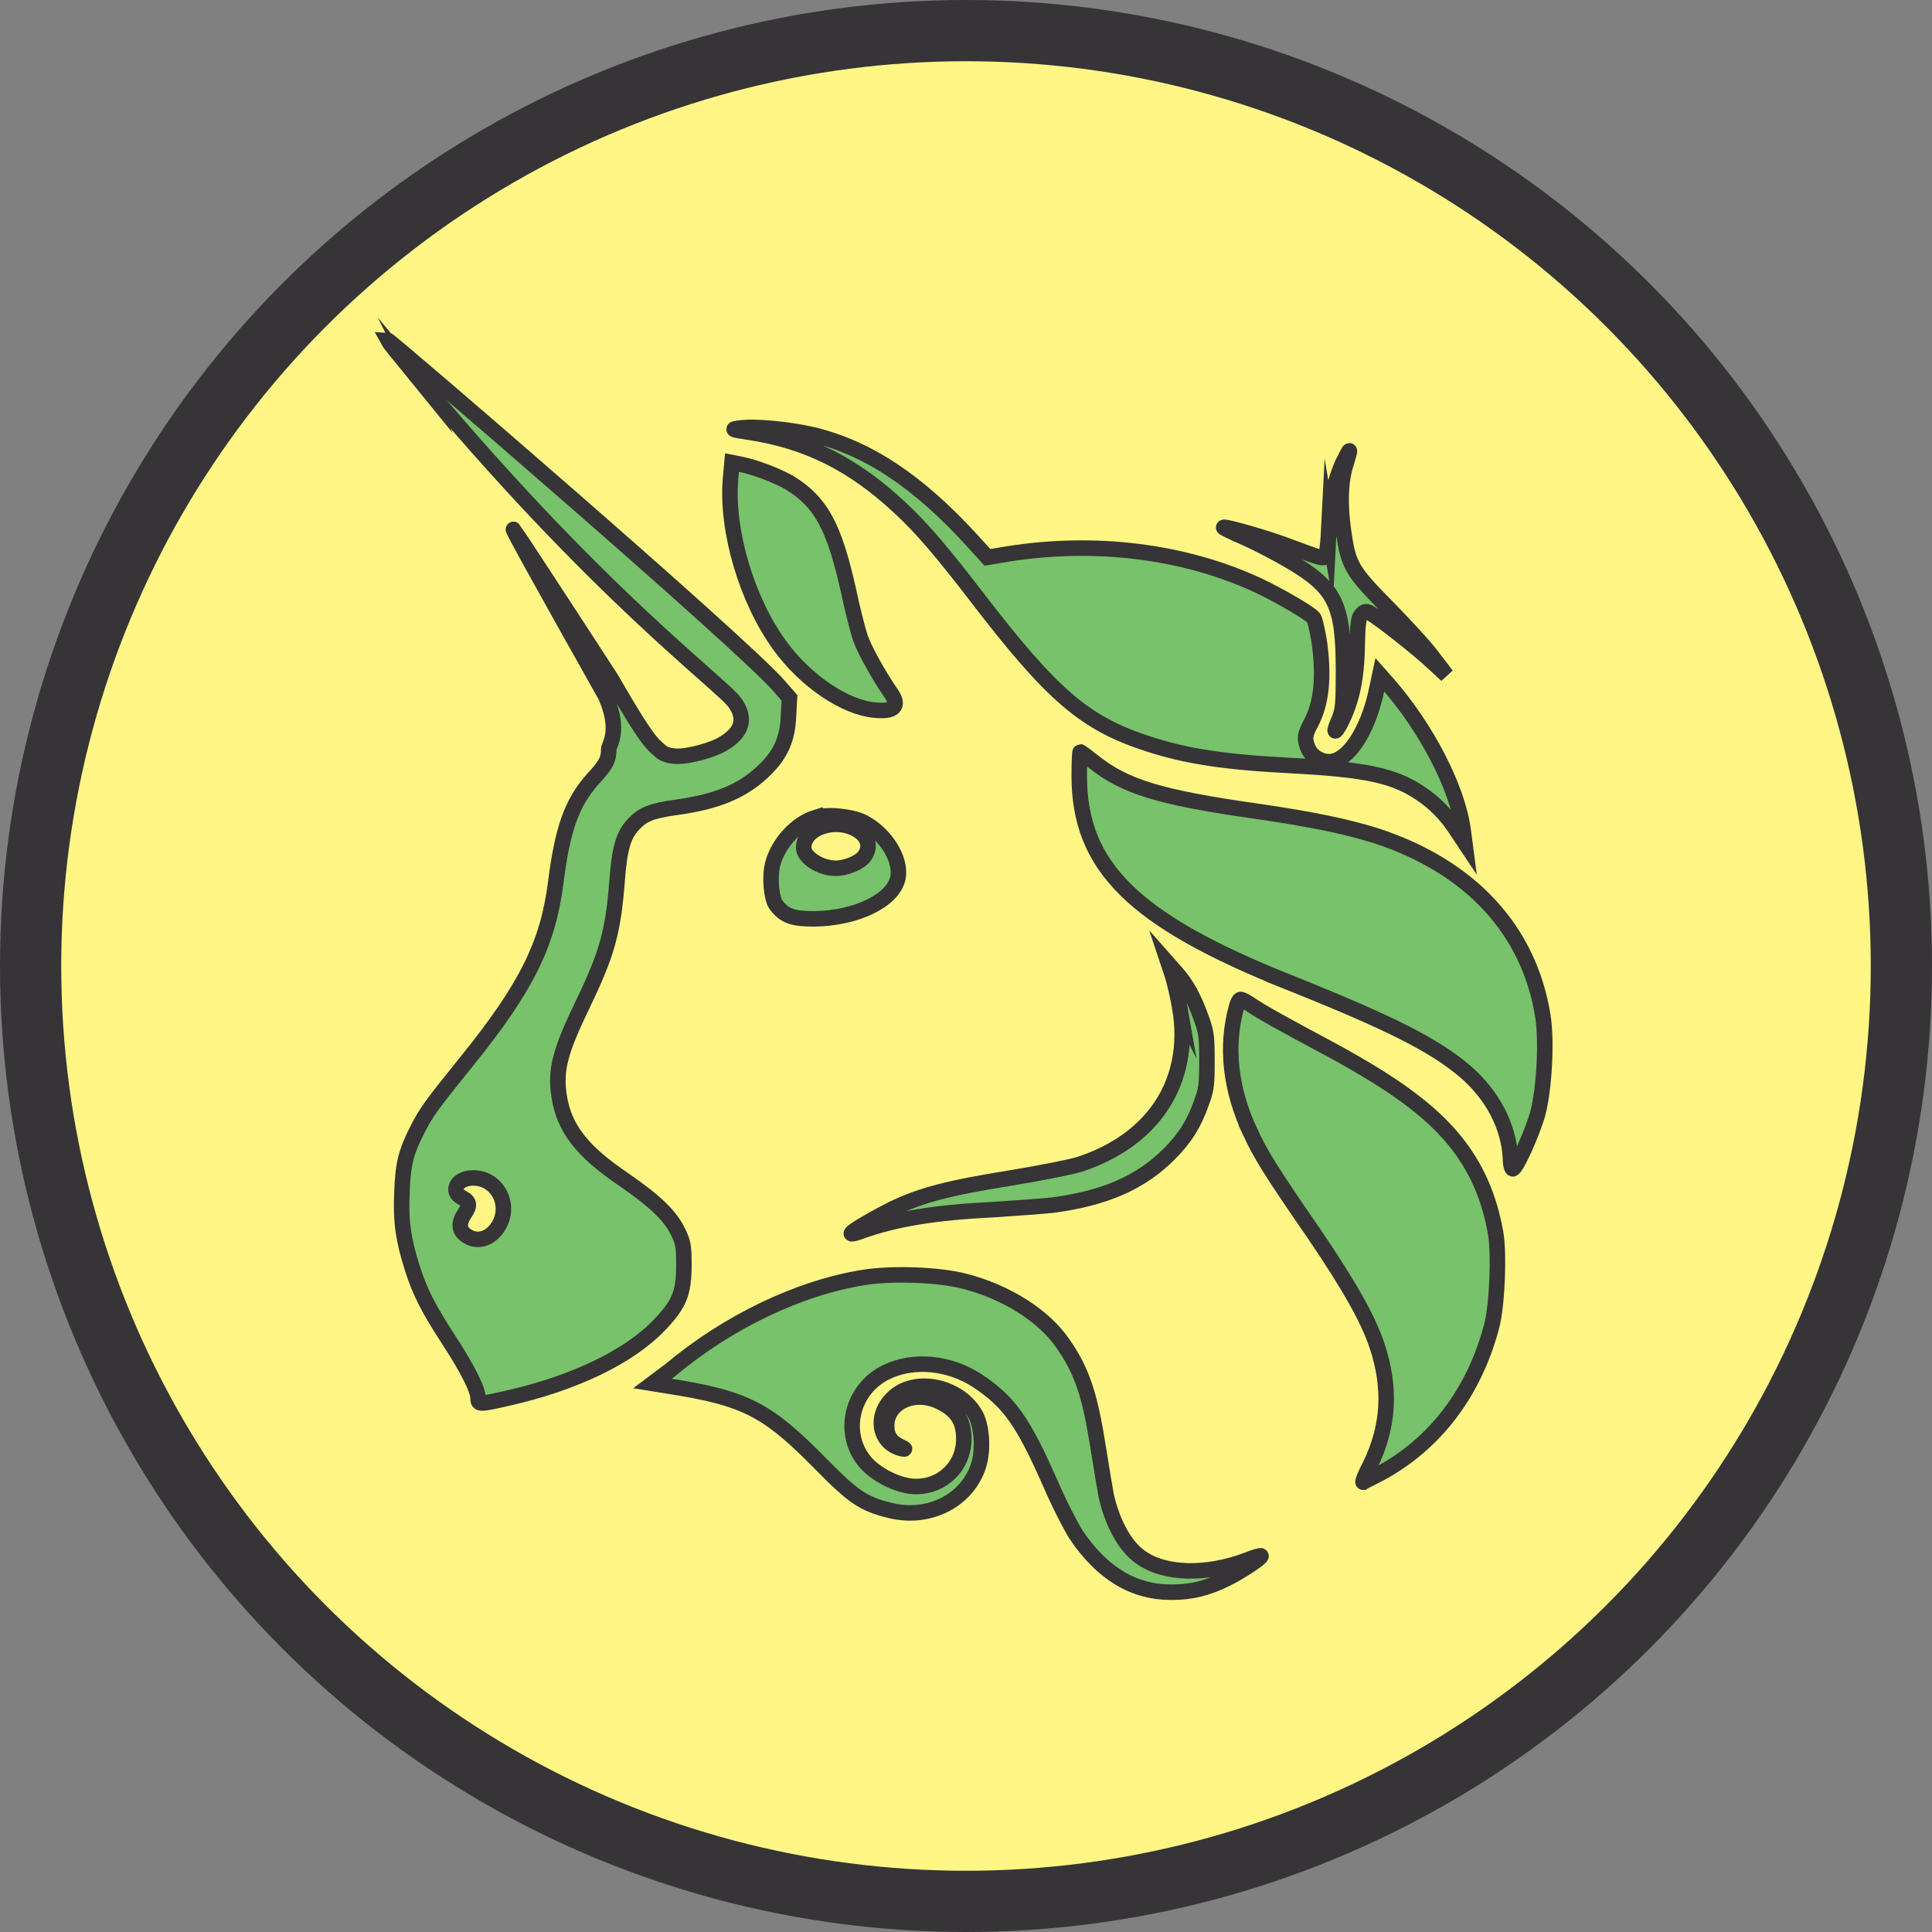 <?xml version="1.0" encoding="UTF-8"?> <svg xmlns="http://www.w3.org/2000/svg" id="Layer_2" data-name="Layer 2" viewBox="0 0 2492.64 2492.64"><rect x="0" y="0" width="2492.64" height="2492.64" fill="#808080" stroke="none"/><defs><style> .cls-1 { fill: #fff685; stroke-width: 79px; } .cls-1, .cls-2, .cls-3 { stroke: #363436; stroke-miterlimit: 10; } .cls-2, .cls-3 { fill: #77c26a; stroke-width: 20px; } .cls-3 { fill-rule: evenodd; } </style></defs><g id="Layer_1-2" data-name="Layer 1"><g><circle class="cls-1" cx="1246.32" cy="1246.32" r="1206.82"></circle><g><path class="cls-2" d="m965.33,557.52c-20.91-3.17-22.18-3.8-12.04-5.07,19.01-3.17,64,1.27,94.42,8.24,72.24,17.11,137.51,60.83,207.84,138.14l18.38,20.28,26.61-4.44c112.16-17.74,226.22-3.8,321.27,39.92,25.98,12.04,67.8,36.12,72.87,42.46,1.9,1.9,4.44,14.57,6.97,27.88,6.97,46.89,3.8,82.38-10.77,108.99-7.6,14.57-8.24,19.01-3.17,31.68,4.44,10.14,15.84,17.11,27.25,17.11,23.45,0,49.43-38.02,60.83-91.25l4.44-20.91,9.51,10.77c50.69,57.66,91.25,135.61,98.22,191.37l1.9,14.57-8.87-13.31c-14.57-22.81-29.78-38.02-48.79-50.69-34.22-22.81-70.34-30.42-166.02-35.49-86.81-4.44-135.61-12.04-184.4-27.88-82.38-26.61-124.2-62.73-222.42-190.74-43.72-57.03-70.34-88.08-97.59-113.43-60.2-56.4-119.76-86.81-196.44-98.22Z"></path><path class="cls-2" d="m1714.33,684.25c1.9-38.02,7.6-63.37,17.74-86.18,4.44-8.87,8.24-16.48,8.87-16.48s-1.27,6.97-3.8,15.21c-7.6,22.18-8.87,52.59-3.8,88.08,6.34,44.99,10.14,51.33,58.3,100.12,22.18,22.81,48.79,51.33,57.66,64l17.11,22.18-17.11-15.84c-20.91-19.64-69.7-57.66-79.84-63.37-6.97-3.8-8.24-3.8-12.67.63-3.8,3.8-5.07,10.14-5.7,38.65-.63,44.36-6.97,73.51-21.54,102.02-8.24,15.21-9.51,12.04-1.9-5.07,5.07-13.31,5.7-19.01,5.7-62.1,0-86.81-10.14-107.72-70.97-143.21-15.21-8.87-40.55-22.18-56.4-29.15-15.84-6.97-27.88-12.67-27.25-13.31,1.9-1.9,60.83,15.21,84.91,24.71,35.49,13.31,41.19,15.21,45.62,13.94,1.9-1.9,3.8-10.14,5.07-34.85Z"></path><path class="cls-2" d="m1005.89,832.53c-42.46-58.3-69.07-148.28-63.37-214.81l1.9-20.91,9.51,1.9c18.38,3.17,49.43,15.21,64.63,24.08,40.55,24.71,57.66,56.4,76.04,138.77,5.07,24.08,12.04,51.33,15.21,60.83,5.07,15.21,24.08,49.43,39.92,72.24,11.41,16.48,3.8,24.08-20.91,21.54-38.65-3.17-89.98-38.02-122.93-83.64Z"></path><path class="cls-2" d="m1662.37,1267.23c-199.61-79.84-269.94-148.91-269.94-266.14,0-17.11.63-31.05,1.27-31.05s8.24,5.7,17.11,12.67c40.55,32.32,85.55,46.26,211.01,64,73.51,10.77,115.33,19.64,153.98,31.68,121.66,39.92,197.07,121.66,214.81,232.56,5.07,32.32,1.9,92.52-6.34,124.83-6.97,25.35-27.25,70.34-32.32,72.24-1.27.63-3.17-5.07-3.17-13.31-1.9-41.82-23.45-82.38-58.93-112.79-39.92-33.58-94.42-61.47-227.49-114.69Z"></path><path class="cls-2" d="m1522.33,1300.82c-2.53-14.57-6.97-33.58-9.51-41.82l-5.07-15.21,9.51,10.77c13.31,14.57,23.45,33.58,32.32,58.3,6.97,19.01,7.6,24.71,7.6,55.76s-.63,36.75-6.97,53.86c-9.51,27.25-21.54,46.26-41.82,66.54-36.75,36.75-83.01,57.03-150.81,65.9-12.04,1.27-46.26,3.8-76.04,5.7-76.04,3.8-126.1,12.04-170.46,27.88-6.34,2.53-12.04,3.8-12.67,3.17-1.9-1.9,28.52-19.64,53.86-32.32,35.49-17.11,70.97-26.61,150.18-39.29,39.29-6.34,79.84-14.57,89.98-17.74,95.68-31.05,145.74-107.09,129.9-201.51Z"></path><path class="cls-2" d="m1613.58,1461.77c-26.61-56.4-32.32-111.53-18.38-162.22,1.27-5.7,3.8-10.14,5.7-10.14,1.27,0,7.6,3.17,13.94,7.6,12.04,8.24,36.75,22.18,102.02,57.03,81.74,44.36,128,78.58,159.69,117.23,27.88,34.22,44.99,72.87,53.23,120.4,4.44,26.61,1.9,91.88-5.07,118.5-22.18,85.55-72.87,152.71-145.11,191.37-10.77,5.7-20.28,10.14-20.91,10.77-1.27,0,2.53-9.51,8.87-21.54,24.71-50.69,27.25-100.12,8.87-155.25-11.41-33.58-34.22-74.77-81.11-143.84-55.13-79.84-68.44-101.39-81.74-129.9Z"></path><path class="cls-2" d="m864.58,1767.83c74.14-62.1,166.02-106.46,250.3-119.76,36.12-5.7,96.32-3.8,129.9,5.07,53.86,13.94,102.02,44.36,126.73,80.48,24.71,35.49,34.85,66.54,45.62,135.61,4.44,27.25,8.87,54.5,10.14,60.83,8.24,35.49,24.08,64.63,43.72,78.58,31.05,22.81,85.55,24.08,138.77,3.8,8.87-3.8,17.11-5.7,17.11-5.07,1.9,1.9-24.71,19.64-43.72,29.15-25.35,12.67-45.62,17.74-72.24,17.74-48.79,0-89.35-24.71-122.93-74.77-6.34-10.14-21.54-39.29-32.95-65.9-35.49-80.48-53.23-105.19-94.42-132.44-36.12-23.45-82.38-27.88-117.23-10.77-45.62,22.18-58.3,80.48-25.98,117.23,13.31,14.57,37.39,27.25,57.03,29.78,37.39,4.44,69.07-23.45,69.07-60.83,0-24.08-9.51-38.02-32.95-48.79-32.32-14.57-67.17,2.53-66.54,32.32,0,12.67,5.7,20.91,18.38,26.61q8.24,3.8,1.9,2.53c-29.78-6.34-36.75-41.82-12.67-65.27,28.52-28.52,87.45-15.84,107.72,22.81,8.24,16.48,9.51,48.16,1.9,67.8-16.48,43.72-65.27,66.54-114.06,53.86-33.58-8.24-46.89-17.74-87.45-58.93-70.34-71.6-97.59-85.55-198.34-101.39l-19.64-3.17,22.81-17.11Z"></path><path class="cls-3" d="m535.07,482.75c234.46,282.62,395.41,399.21,413.15,423.93,14.57,20.28,9.51,38.65-15.84,53.23-13.94,8.24-43.09,15.84-57.66,15.84-16.48,0-22.18-6.34-22.18-6.34-9.51-8.87-14.57-7.6-64-93.78-67.8-104.56-124.83-191.37-126.1-192.64q-3.8-3.17,119.13,215.45c19.64,45.62,3.8,62.1,3.8,68.44,0,13.31-3.8,20.28-20.28,38.02-27.25,30.42-39.29,64-48.16,134.34-10.14,78.58-37.39,134.34-114.69,230.02-44.99,55.76-52.59,65.9-64,88.71-14.57,28.52-18.38,44.36-19.64,79.84-1.9,38.02,1.9,62.1,13.31,98.22,10.14,31.68,20.91,52.59,48.16,94.42,23.45,36.12,36.75,62.73,36.75,73.51,0,8.24,1.9,8.24,38.02,0,86.81-19.64,157.78-53.86,197.07-95.68,24.71-25.98,30.42-40.55,30.42-76.04,0-23.45-.63-28.52-6.97-41.82-10.14-21.54-29.15-39.92-70.34-68.44-54.5-36.75-77.31-66.54-83.64-107.72-5.07-33.58.63-57.03,31.05-119.76,31.05-64.63,38.65-92.52,43.72-157.78,3.17-42.46,8.24-58.93,20.28-72.24,12.67-13.94,24.08-18.38,55.76-22.81,51.33-6.97,84.28-20.28,110.89-44.99,23.45-21.54,32.95-41.82,34.22-72.87l1.27-23.45-13.31-15.21c-46.89-54.5-502.5-446.74-505.67-446.74.63,1.27,15.84,20.28,35.49,44.36Zm108.99,1097.52c10.77-19.01,5.07-43.09-12.67-54.5-17.11-11.41-43.09-5.7-43.09,8.87,0,4.44,2.53,7.6,8.24,10.77,9.51,5.07,10.14,10.14,2.53,20.91-7.6,11.41-6.97,20.91,1.9,27.25,13.94,10.77,32.95,5.07,43.09-13.31Z"></path><path class="cls-3" d="m1051.51,1054.95c-24.08,7.6-47.53,32.95-54.5,59.57-4.44,16.48-1.9,44.99,4.44,53.23,10.77,13.94,20.91,17.74,48.79,17.74,55.13-.63,102.65-24.08,108.36-53.23,4.44-24.08-16.48-57.03-44.99-71.6-15.21-7.6-46.89-10.77-62.1-5.7Zm64,49.43c8.24-12.04,5.07-24.71-9.51-33.58-27.25-16.48-69.07-3.17-69.07,22.81,0,12.67,21.54,26.61,41.19,26.61,13.94,0,31.68-7.6,37.39-15.84Z"></path></g></g></g></svg> 